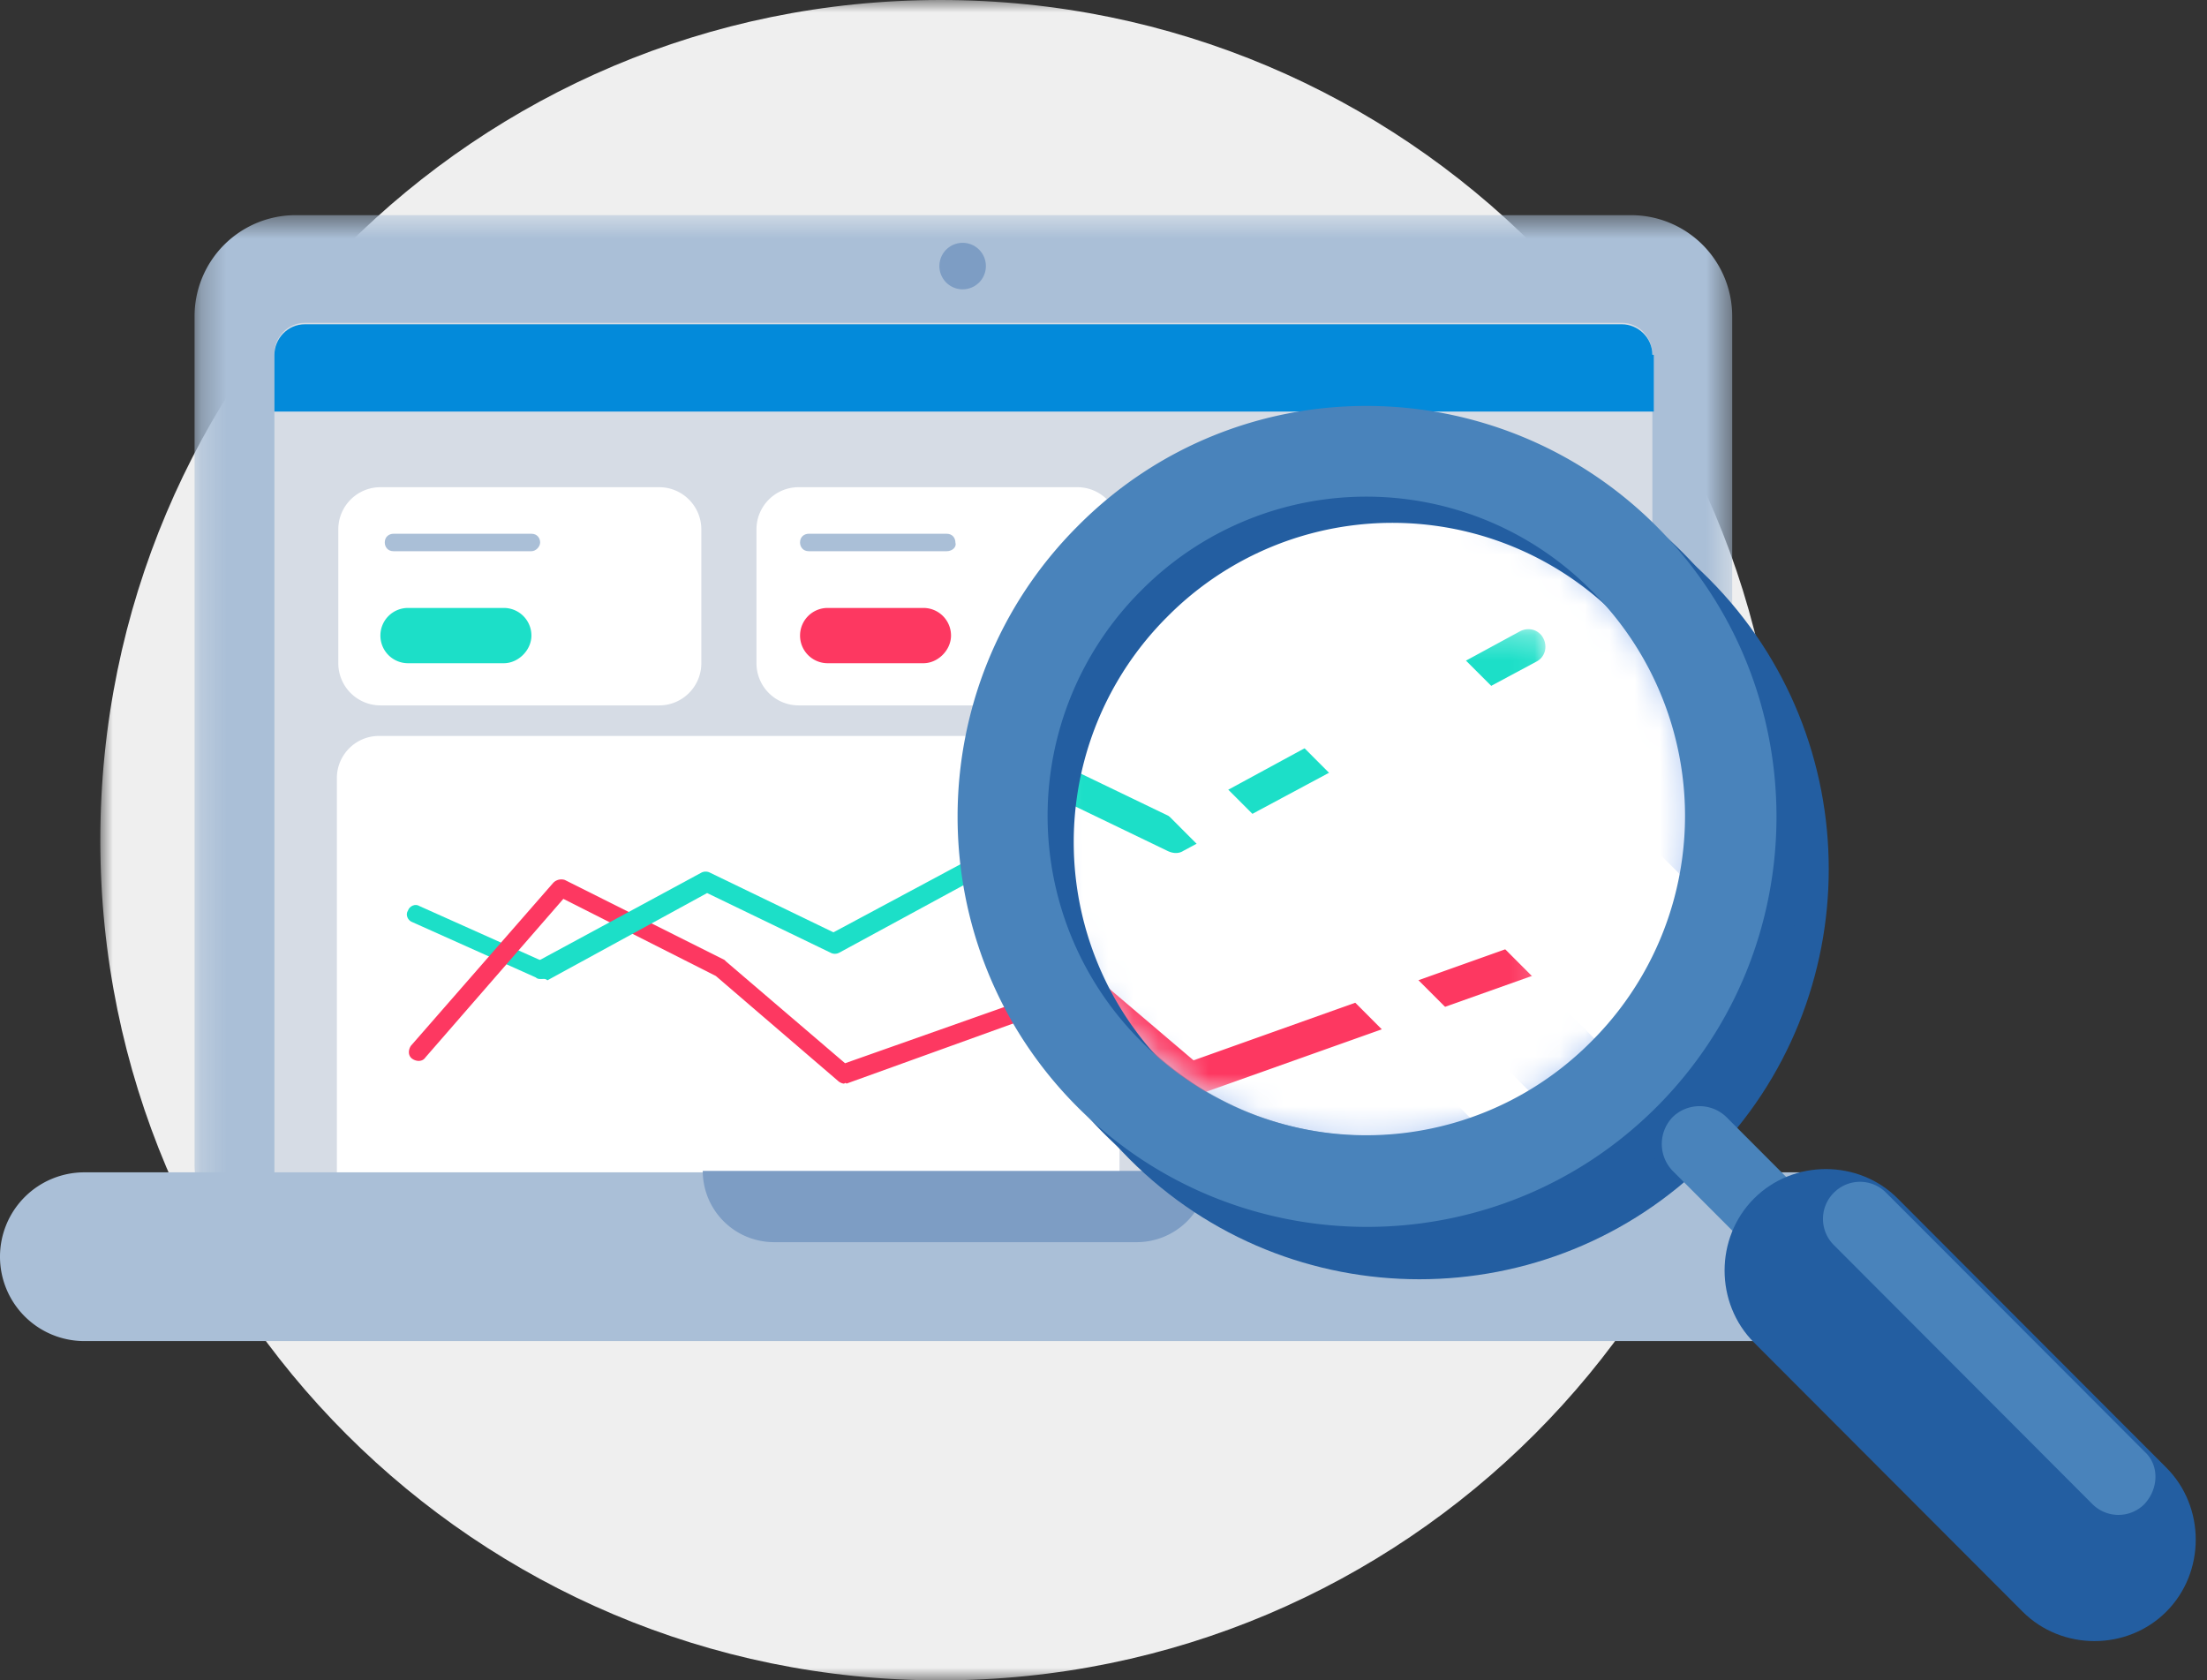 <svg width="88" height="67" xmlns="http://www.w3.org/2000/svg" xmlns:xlink="http://www.w3.org/1999/xlink"><rect width="100%" height="100%" fill="#333333" stroke="none"/><defs><path id="a" d="M0 0v67h67V0H0z"/><path id="c" d="M.232.566h61.31V42.44H.232V.565z"/><path d="M3.822 3.93A12.637 12.637 0 0112.795.188c3.242 0 6.484 1.248 8.973 3.741a12.689 12.689 0 010 17.98 12.633 12.633 0 01-17.946 0 12.688 12.688 0 010-17.98z" id="e"/><path d="M19.836 14.804c-.328.22-.663.423-1.005.61H6.759a12.809 12.809 0 01-2.937-2.204A12.687 12.687 0 01.678.392h19.158v14.412z" id="g"/><path d="M.59 11.238A12.68 12.68 0 012.504.254h17.434v10.984H.59z" id="i"/></defs><g fill="none" fill-rule="evenodd"><g transform="translate(4)"><mask id="b" fill="#fff"><use xlink:href="#a"/></mask><path d="M67 33.5C67 52.002 52.002 67 33.5 67 14.998 67 0 52.002 0 33.5 0 14.998 14.998 0 33.5 0 52.002 0 67 14.998 67 33.5" fill="#EFEFEF" mask="url(#b)"/></g><g transform="translate(7.526 8.014)"><mask id="d" fill="#fff"><use xlink:href="#c"/></mask><path d="M57.49 42.441H4.284a4.031 4.031 0 01-4.052-4.06V4.625A4.031 4.031 0 014.284.565H57.49a4.032 4.032 0 014.052 4.06V38.44c0 2.203-1.852 4.001-4.052 4.001" fill="#AABFD7" mask="url(#d)"/></g><path d="M64.668 12.872h-52.51c-.695 0-1.216.58-1.216 1.218v33.118c0 .696.579 1.218 1.216 1.218h52.51c.695 0 1.217-.58 1.217-1.218v-33.06c0-.696-.522-1.276-1.217-1.276" fill="#D6DCE5"/><path d="M26.284 28.126H15.168a1.682 1.682 0 01-1.679-1.682v-5.336c0-.928.753-1.682 1.68-1.682h11.115c.927 0 1.68.754 1.68 1.682v5.336c0 .928-.753 1.682-1.68 1.682M43.016 28.126H31.842a1.682 1.682 0 01-1.679-1.682v-5.336c0-.928.753-1.682 1.679-1.682h11.116c.926 0 1.679.754 1.679 1.682v5.336c.058.928-.695 1.682-1.621 1.682M59.747 28.126H48.574a1.682 1.682 0 01-1.68-1.682v-5.336c0-.928.754-1.682 1.68-1.682h11.115c.927 0 1.68.754 1.68 1.682v5.336c.057.928-.695 1.682-1.622 1.682M43.016 49.064H15.11a1.682 1.682 0 01-1.678-1.682V31.026c0-.928.752-1.682 1.678-1.682h27.848c.926 0 1.679.754 1.679 1.682v16.356c.058.928-.695 1.682-1.621 1.682M59.747 37.986H48.574a1.682 1.682 0 01-1.68-1.682v-5.336c0-.928.754-1.682 1.68-1.682h11.115c.927 0 1.68.754 1.68 1.682v5.336c.057.928-.695 1.682-1.622 1.682M59.747 47.904H48.574a1.682 1.682 0 01-1.68-1.682v-5.336c0-.928.754-1.682 1.68-1.682h11.115c.927 0 1.68.754 1.68 1.682v5.336c.057.928-.695 1.682-1.622 1.682" fill="#FFF"/><path d="M65.884 14.148c0-.696-.579-1.218-1.216-1.218h-52.51c-.695 0-1.216.58-1.216 1.218v2.262h55v-2.262h-.058z" fill="#038ADA"/><path d="M38.384 9.682a.927.927 0 11-.001 1.854.927.927 0 01.001-1.854" fill="#7D9DC4"/><path d="M72.89 53.472H3.357A3.363 3.363 0 010 50.108a3.363 3.363 0 013.358-3.364h69.531a3.363 3.363 0 013.358 3.364 3.363 3.363 0 01-3.358 3.364" fill="#AABFD7"/><path d="M48.168 46.686a2.844 2.844 0 01-2.836 2.842H30.858a2.844 2.844 0 01-2.837-2.842" fill="#7D9DC4"/><path d="M21.537 39.03c-.058 0-.116 0-.174-.058l-4.921-2.204c-.174-.058-.29-.29-.174-.464.058-.174.29-.29.463-.174l4.922 2.204c.173.058.289.29.173.464 0 .174-.116.232-.29.232" fill="#1CDFC8"/><path d="M33.637 43.206a.439.439 0 01-.232-.116l-4.863-4.176-6.079-3.074-5.5 6.322c-.116.174-.347.174-.52.058-.174-.116-.174-.348-.059-.522l5.674-6.496a.45.45 0 01.463-.116l6.369 3.19.057.058 4.748 4.06 7.063-2.494a.394.394 0 01.463.232.395.395 0 01-.231.464l-7.237 2.61c-.058-.058-.058 0-.116 0" fill="#FD3861"/><path d="M21.595 39.03c-.116 0-.232-.058-.348-.174-.115-.174-.058-.406.174-.522l6.542-3.538a.372.372 0 01.347 0l4.922 2.378 7.468-4.002c.174-.116.405-.058.521.174.116.174.058.406-.174.522l-7.584 4.118a.365.365 0 01-.347 0l-4.921-2.378-6.369 3.48c-.058-.058-.116-.058-.231-.058M20.09 26.444h-3.822a1.1 1.1 0 01-1.1-1.102 1.1 1.1 0 011.1-1.102h3.821a1.1 1.1 0 011.1 1.102c0 .58-.52 1.102-1.1 1.102" fill="#1CDFC8"/><path d="M36.821 26.444h-3.82a1.1 1.1 0 01-1.1-1.102A1.1 1.1 0 0133 24.24h3.82a1.1 1.1 0 011.1 1.102c0 .58-.52 1.102-1.1 1.102" fill="#FD3861"/><path d="M21.19 21.978h-5.5c-.232 0-.348-.174-.348-.348 0-.232.174-.348.348-.348h5.5c.231 0 .347.174.347.348s-.174.348-.347.348M37.747 21.978h-5.5c-.231 0-.347-.174-.347-.348 0-.232.174-.348.347-.348h5.5c.232 0 .348.174.348.348.058.174-.116.348-.348.348M54.363 21.978h-5.5c-.231 0-.347-.174-.347-.348 0-.232.173-.348.347-.348h5.5c.232 0 .348.174.348.348s-.174.348-.348.348M54.363 31.954h-5.5c-.231 0-.347-.174-.347-.348s.173-.348.347-.348h5.5c.232 0 .348.174.348.348s-.174.348-.348.348M54.363 41.582h-5.5c-.231 0-.347-.174-.347-.348 0-.232.173-.348.347-.348h5.5c.232 0 .348.174.348.348s-.174.348-.348.348" fill="#AABFD7"/><path d="M45.042 23.08c-6.368 6.38-6.368 16.762 0 23.142 6.369 6.38 16.731 6.38 23.1 0 6.368-6.38 6.368-16.762 0-23.142-6.369-6.38-16.731-6.438-23.1 0" fill="#235EA1"/><path d="M45.589 23.598c4.951-4.96 12.979-4.96 17.93 0 4.951 4.96 4.951 13.002 0 17.963-4.951 4.96-12.979 4.96-17.93 0-4.952-4.96-4.952-13.003 0-17.963" fill="#B5CDF5"/><g><g transform="translate(41.684 19.614)"><mask id="f" fill="#fff"><use xlink:href="#e"/></mask><path d="M24.547 35.075h-54.42a1.682 1.682 0 01-1.68-1.681V.159c0-.928.753-1.682 1.68-1.682h54.42c.927 0 1.68.754 1.68 1.682v33.176c.057.929-.695 1.74-1.68 1.74" fill="#FFF" mask="url(#f)"/></g><g transform="translate(41.684 28.314)"><mask id="h" fill="#fff"><use xlink:href="#g"/></mask><path d="M5.79 15.414c-.174 0-.29-.059-.464-.174l-8.974-7.656-11.29-5.626-10.188 11.716c-.232.29-.695.29-.985.058-.29-.232-.29-.697-.058-.987L-15.632.624a.716.716 0 01.81-.174L-3.01 6.366c.058 0 .116.058.116.116l8.8 7.482 13.026-4.64c.348-.116.753.058.869.406.116.348-.058.754-.405.87L6.02 15.355c-.057.059-.116.059-.232.059" fill="#FD3861" mask="url(#h)"/></g><g transform="translate(41.684 24.834)"><mask id="j" fill="#fff"><use xlink:href="#i"/></mask><path d="M-16.384 11.238a.637.637 0 01-.58-.348c-.173-.349-.057-.755.29-.929l12.042-6.553c.174-.116.406-.116.637 0l9.148 4.407L18.93.333c.348-.174.753-.057.927.29.173.349.058.754-.29.929L5.5 9.091c-.174.115-.405.115-.637 0l-9.147-4.409-11.81 6.497c-.117.058-.175.058-.29.058" fill="#1CDFC8" mask="url(#j)"/></g></g><g><path fill="#FFF" d="M44.868 22.674L64.9 42.742l4.979-4.988-19.452-19.43zM40.816 26.734l20.031 20.068.985-2.436-19.453-19.488z"/><path d="M64.495 42.568a12.633 12.633 0 01-17.948 0 12.689 12.689 0 010-17.98 12.633 12.633 0 0117.948 0 12.689 12.689 0 010 17.98M44 22.036c-6.368 6.38-6.368 16.762 0 23.142 6.368 6.38 16.732 6.38 23.1 0 6.368-6.38 6.368-16.762 0-23.142-6.368-6.38-16.732-6.438-23.1 0" fill="#235EA1"/><path d="M63.453 41.524a12.633 12.633 0 01-17.948 0 12.689 12.689 0 010-17.98 12.632 12.632 0 0117.948 0 12.689 12.689 0 010 17.98M42.958 20.992c-6.368 6.38-6.368 16.762 0 23.142 6.368 6.38 16.732 6.38 23.1 0 6.368-6.38 6.368-16.762 0-23.142-6.368-6.38-16.732-6.438-23.1 0M72.368 50.224c-.579.58-1.562.58-2.141 0l-3.532-3.538a1.543 1.543 0 010-2.146 1.536 1.536 0 012.142 0l3.59 3.596c.579.58.52 1.508-.059 2.088" fill="#4983BB"/><path d="M86.379 64.26c-1.563 1.566-4.169 1.566-5.731 0l-10.71-10.73c-1.564-1.566-1.564-4.176 0-5.742 1.562-1.566 4.167-1.566 5.73 0l10.71 10.73c1.564 1.566 1.564 4.176 0 5.742" fill="#235EA1"/><path d="M85.51 59.968c-.579.58-1.505.58-2.084 0L73.122 49.644a1.472 1.472 0 010-2.088 1.465 1.465 0 012.083 0L85.51 57.88c.58.522.58 1.45 0 2.088" fill="#4983BB"/></g></g></svg>